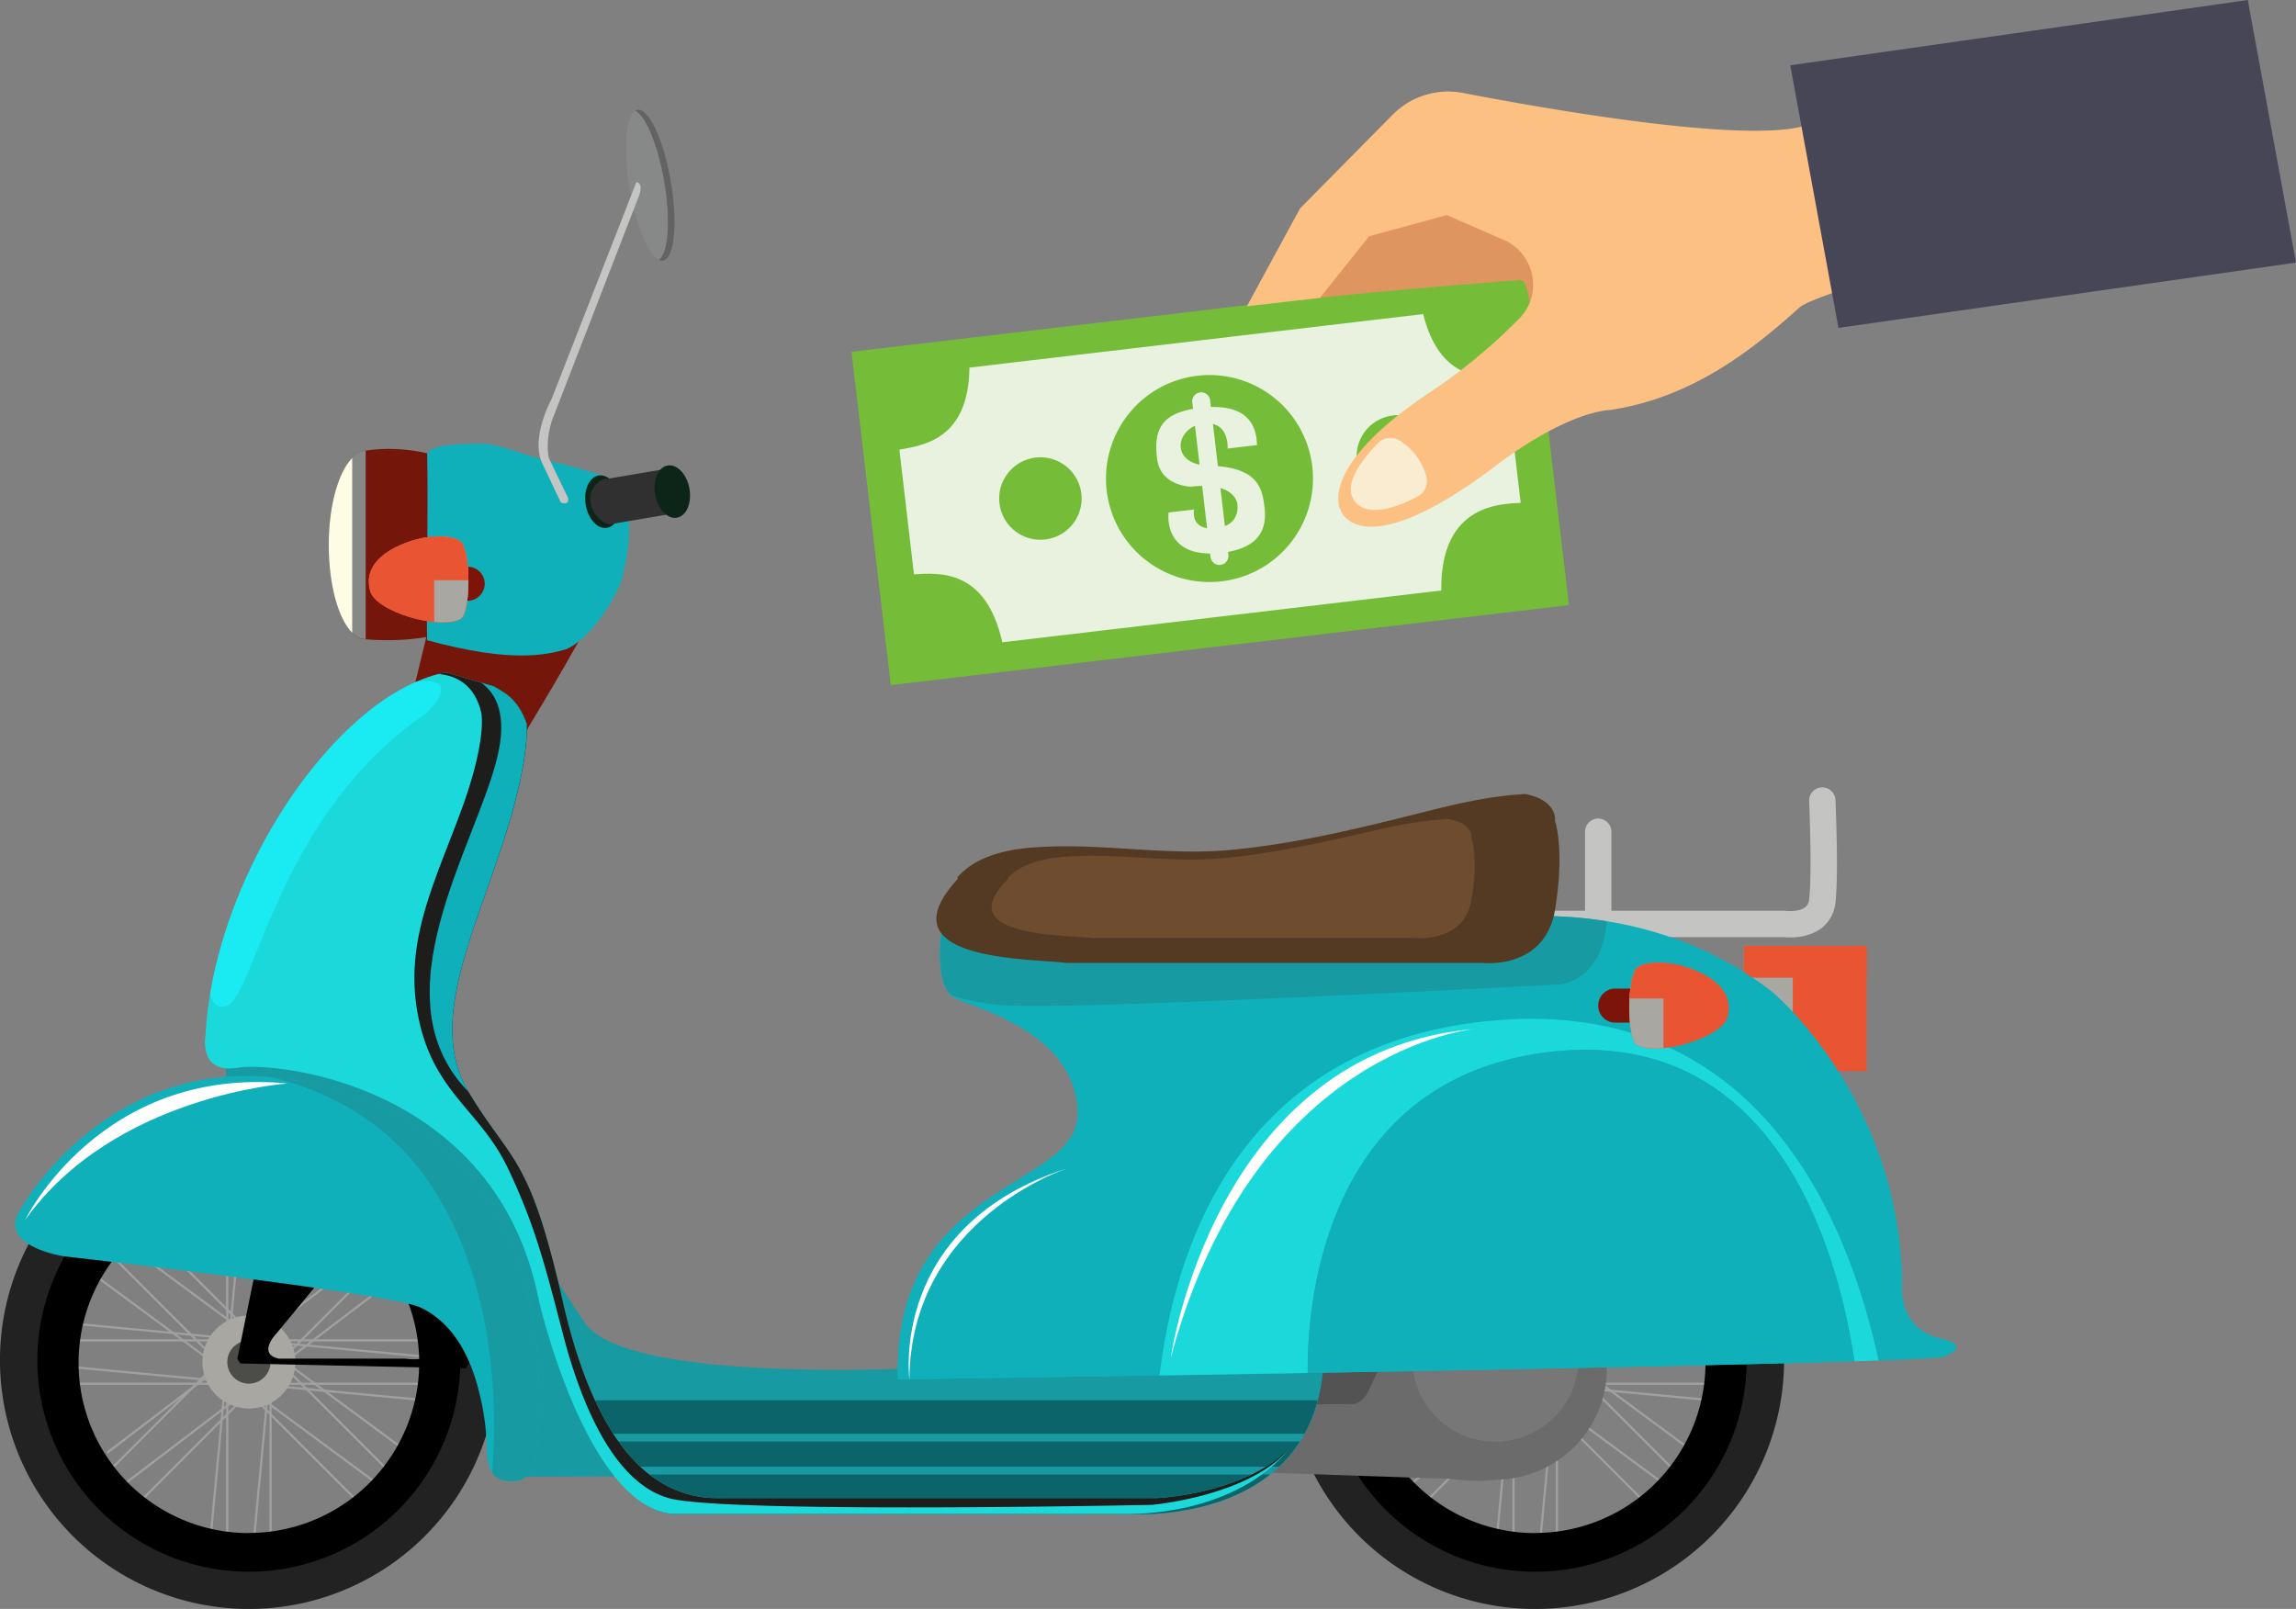 <svg xmlns="http://www.w3.org/2000/svg" viewBox="0 0 819.48 574.27"><rect x="0" y="0" width="819.48" height="574.27" fill="#808080" stroke="none"/><defs><style>.cls-1{isolation:isolate;}.cls-2{fill:#75bd38;}.cls-3{fill:#e8f2de;}.cls-4{fill:#de955f;}.cls-5{fill:#fcc083;}.cls-6{fill:#faecd0;}.cls-7{fill:#474656;}.cls-8{fill:#179aa1;}.cls-11,.cls-9{fill:#e95433;}.cls-10{fill:#a8a7a1;}.cls-11{mix-blend-mode:screen;}.cls-12{fill:#a0a0a0;}.cls-13{fill:#222;}.cls-14{fill:#4c4c49;}.cls-15{fill:#1aebf2;}.cls-16{fill:#10b0bb;}.cls-17{fill:#0c2518;}.cls-18{fill:#6a6b6a;}.cls-19{fill:#525352;}.cls-20{fill:#767776;}.cls-21{fill:#74160a;}.cls-22{fill:#878888;}.cls-23{fill:#fffce6;}.cls-24{fill:#7c140a;}.cls-25{fill:#626362;}.cls-26{fill:#313030;}.cls-27{fill:#c4c4c3;}.cls-28{fill:#0a6469;}.cls-29{fill:none;}.cls-30{fill:#1bd9db;}.cls-31{fill:#543a22;}.cls-32{fill:#6e4c30;}.cls-33{fill:#fff;}.cls-34{fill:#1d1d1b;}</style></defs><g class="cls-1"><g id="圖層_1" data-name="圖層 1"><rect class="cls-2" x="310.09" y="110.89" width="243.71" height="119.79" transform="translate(-17.04 51.78) rotate(-6.73)"/><path class="cls-3" d="M542.76,179.48l-5.27-44.69c-8.83.12-23.66.79-29.54-22.69L346,131.21c-.24,25.74-16.66,27.78-25,29.28L326.21,205c8.62-.5,25.61-2.26,31.53,24.24l156.68-18.48C514,179.43,536.45,179.88,542.76,179.48Z"/><path class="cls-2" d="M484.3,164.6a14.71,14.71,0,1,1,16.35,12.9A14.7,14.7,0,0,1,484.3,164.6Z"/><path class="cls-2" d="M356.73,179.65A14.71,14.71,0,1,1,373,192.55,14.7,14.7,0,0,1,356.73,179.65Z"/><path class="cls-2" d="M395,175.14a36.94,36.94,0,1,1,41,32.35A36.93,36.93,0,0,1,395,175.14Z"/><path class="cls-3" d="M413,163.79c1.25,9.78,12,9.9,12,9.9,1.47-.15,2.82-.23,4.06-.24l1.78,15.07c-5.89-.9-4.65-6.66-4.65-6.66l-9.1,1.07s-2.06,14.58,14.82,14.63l.14,1.24a3.21,3.21,0,0,0,6.38-.75l-.13-1.07c14.53-2.6,13.62-12.19,12.8-17.6s-2.66-11.82-16.41-13l-1.77-15.06c5.74,1.36,5.24,8.78,5.24,8.78l10.48-1.23c-.15-4.9-1.54-14-16.44-13.59l-.3-2.54a3.21,3.21,0,0,0-6.37.76l.29,2.44C415.41,147.78,411.51,152.63,413,163.79ZM441.64,180s1,5.63-4.45,7.78l-1.6-13.57C441.51,176,441.64,180,441.64,180Zm-15.13-28,1.63,13.84C419.1,164,419.76,155,426.51,152Z"/><path class="cls-4" d="M547,72.82s49.71,38.84,1.81,43.48c-2.77.27-2.67-16.63-6.14-16.36-61.37,4.71-78.53,7.2-78.53,7.2S468.21,27.88,547,72.82Z"/><path class="cls-5" d="M478.61,182.36s-9.79-15,32.93-43.13a198.43,198.43,0,0,0,30.77-25.61c8.48-8.63,5.48-23.15-5.62-28l-20.26-8.84-27.76,7.54-17.57,22-26.07,3L464,74.4,497,41a27.87,27.87,0,0,1,25.15-7.82c33.47,6.43,114,20.47,126.91,9.34,0,0,25.17-5.26,35.32-7.47,0,0,45.58,38.34,30.47,51.6,0,0-66.5,17.63-72.63,23.14C625.53,124.83,604,142,574.57,146.35c0,0-14.53,0-40.87,20C485.76,202.58,478.61,182.36,478.61,182.36Z"/><path class="cls-6" d="M499.33,157.11a6.06,6.06,0,0,0-7.42,1c-4.51,4.56-11.83,13.22-9.28,19.22,3.63,8.48,16.86,3.58,23.51-.22a6.19,6.19,0,0,0,2.95-7A21.73,21.73,0,0,0,499.33,157.11Z"/><polygon class="cls-7" points="802.27 0 819.48 93.72 656.18 117.03 638.97 23.31 802.27 0"/><path class="cls-8" d="M80.7,374.69V397s97.64,30.11,107.08,130.08l50.78-.19s-30.76-26.32-39-54.6S183.23,405.77,155,390.21,80.7,374.69,80.7,374.69Z"/><rect class="cls-9" x="622.44" y="337.6" width="43.78" height="44.7"/><rect class="cls-10" x="622.44" y="337.6" width="17.44" height="44.7"/><rect class="cls-11" x="622.44" y="337.6" width="43.78" height="11.37"/><rect class="cls-12" x="80.7" y="425.58" width="0.79" height="121.13"/><rect class="cls-12" x="96.18" y="425.58" width="0.78" height="121.13"/><rect class="cls-12" x="28.27" y="478.01" width="121.13" height="0.78"/><rect class="cls-12" x="28.27" y="493.49" width="121.13" height="0.79"/><rect class="cls-12" x="20.56" y="485.02" width="121.13" height="0.79" transform="translate(-409.75 520.76) rotate(-84.63)"/><rect class="cls-12" x="35.98" y="486.47" width="121.13" height="0.78" transform="translate(-397.23 537.36) rotate(-84.62)"/><rect class="cls-12" x="89.17" y="417.87" width="0.78" height="121.13" transform="translate(-395.15 522.87) rotate(-84.64)"/><rect class="cls-12" x="87.72" y="433.28" width="0.79" height="121.13" transform="translate(-411.81 535.4) rotate(-84.64)"/><polygon class="cls-12" points="40.81 523.77 40.26 523.21 125.91 437.56 126.46 438.12 40.81 523.77"/><rect class="cls-12" x="33.74" y="491.22" width="121.13" height="0.78" transform="translate(-320.03 210.72) rotate(-45.01)"/><rect class="cls-12" x="23.58" y="479.59" width="121.13" height="0.78" transform="matrix(0.8, -0.61, 0.61, 0.8, -273.48, 148.97)"/><rect class="cls-12" x="32.96" y="491.91" width="121.13" height="0.78" transform="translate(-279.06 157.2) rotate(-37.28)"/><polygon class="cls-12" points="136.86 523.77 51.2 438.12 51.76 437.56 137.41 523.21 136.86 523.77"/><rect class="cls-12" x="82.97" y="431.05" width="0.78" height="121.13" transform="translate(-323.21 202.93) rotate(-45)"/><polygon class="cls-12" points="141.93 516.19 44.47 444.26 44.94 443.63 142.39 515.56 141.93 516.19"/><rect class="cls-12" x="83.84" y="431.8" width="0.78" height="121.13" transform="translate(-361.94 267.75) rotate(-53.57)"/><path class="cls-13" d="M88.83,396.6a88.84,88.84,0,1,0,88.84,88.83A88.83,88.83,0,0,0,88.83,396.6Zm0,158.74a69.91,69.91,0,1,1,69.91-69.91A69.91,69.91,0,0,1,88.83,555.34Z"/><path d="M88.83,410a75.49,75.49,0,1,0,75.49,75.48A75.48,75.48,0,0,0,88.83,410Zm0,137.2a60.79,60.79,0,1,1,60.79-60.79A60.79,60.79,0,0,1,88.83,547.15Z"/><path class="cls-10" d="M105.42,486.14a16.59,16.59,0,1,1-16.59-16.59A16.59,16.59,0,0,1,105.42,486.14Z"/><path class="cls-14" d="M96.53,486.14a7.7,7.7,0,1,1-7.7-7.69A7.69,7.69,0,0,1,96.53,486.14Z"/><path d="M104.85,386.72l-20.13,98.2a6,6,0,0,0,1,1.62,1.31,1.31,0,0,0,.12.11l80.45,1.75s5.61-7.6,5.61-20C171.87,453.54,152.68,403.54,104.85,386.72Zm39.53,98.21H99.49c-7.92-1.76-.7-9.11-.7-9.11s17.93-21.64,23.42-28.6c10-12.71,13.82-5.65,13.82-5.65a75.09,75.09,0,0,1,18.74,39.51C155.58,486.57,144.38,484.93,144.38,484.93Z"/><circle class="cls-15" cx="121.21" cy="426.14" r="9.25"/><path class="cls-15" d="M109.77,446.76a2.46,2.46,0,1,1-2.46-2.46A2.46,2.46,0,0,1,109.77,446.76Z"/><path class="cls-16" d="M123,390.11C45.08,364,7.87,430.82,7.87,430.82-2.41,444.7,23,448.43,23,448.43s115.57,13,126.86,18.16c12,5.51,18.12,17.94,21.12,30.17a88,88,0,0,1,2.62,16.51c.36,7.11-.49,15.56,9.33,15.38,9.4-.17,8.53-12.46,8.53-12.46C201.6,408,123,390.11,123,390.11Z"/><path class="cls-8" d="M123,390.11a115.2,115.2,0,0,0-26-5.61c22.42,5.43,42.8,17.67,56.21,37.62,20.15,30,25,67.88,22.53,103.55,1.3,1.87,3.49,3.05,7.21,3,9.4-.17,8.53-12.46,8.53-12.46C201.6,408,123,390.11,123,390.11Z"/><rect class="cls-12" x="539.8" y="425.58" width="0.78" height="121.13"/><rect class="cls-12" x="555.29" y="425.58" width="0.78" height="121.13"/><rect class="cls-12" x="487.37" y="478.01" width="121.13" height="0.78"/><rect class="cls-12" x="487.37" y="493.49" width="121.13" height="0.79"/><rect class="cls-12" x="479.66" y="485.02" width="121.13" height="0.78" transform="translate(6.32 977.77) rotate(-84.62)"/><rect class="cls-12" x="495.08" y="486.47" width="121.13" height="0.78" transform="translate(18.86 994.44) rotate(-84.62)"/><rect class="cls-12" x="548.27" y="417.87" width="0.78" height="121.13" transform="translate(21.02 979.95) rotate(-84.64)"/><rect class="cls-12" x="546.82" y="433.28" width="0.79" height="121.13" transform="translate(4.36 992.49) rotate(-84.64)"/><rect class="cls-12" x="481.89" y="480.27" width="121.13" height="0.78" transform="translate(-181.09 522.83) rotate(-44.88)"/><rect class="cls-12" x="492.84" y="491.22" width="121.13" height="0.78" transform="translate(-185.58 534.61) rotate(-44.95)"/><rect class="cls-12" x="482.68" y="479.59" width="121.13" height="0.78" transform="translate(-179.73 426.99) rotate(-37.27)"/><rect class="cls-12" x="492.06" y="491.91" width="121.13" height="0.78" transform="translate(-185.28 435.25) rotate(-37.28)"/><polygon class="cls-12" points="595.96 523.77 510.31 438.12 510.86 437.56 596.51 523.21 595.96 523.77"/><rect class="cls-12" x="542.07" y="431.05" width="0.78" height="121.13" transform="translate(-188.74 527.57) rotate(-45)"/><rect class="cls-12" x="552.14" y="419.35" width="0.78" height="121.13" transform="translate(-161.72 639.46) rotate(-53.57)"/><rect class="cls-12" x="542.94" y="431.8" width="0.78" height="121.13" transform="translate(-175.47 637.13) rotate(-53.57)"/><path class="cls-13" d="M547.93,396.6a88.84,88.84,0,1,0,88.84,88.83A88.83,88.83,0,0,0,547.93,396.6Zm0,158.74a69.91,69.91,0,1,1,69.91-69.91A69.91,69.91,0,0,1,547.93,555.34Z"/><path d="M547.93,410a75.49,75.49,0,1,0,75.49,75.48A75.48,75.48,0,0,0,547.93,410Zm0,137.2a60.79,60.79,0,1,1,60.79-60.79A60.79,60.79,0,0,1,547.93,547.15Z"/><path class="cls-10" d="M564.52,486.14a16.59,16.59,0,1,1-16.59-16.59A16.59,16.59,0,0,1,564.52,486.14Z"/><path class="cls-14" d="M555.63,486.14a7.7,7.7,0,1,1-7.7-7.69A7.69,7.69,0,0,1,555.63,486.14Z"/><path class="cls-17" d="M551.29,466.59a8.16,8.16,0,0,1-8.16,8.17H368.5a8.17,8.17,0,0,1-8.16-8.17h0a8.17,8.17,0,0,1,8.16-8.16H543.13a8.16,8.16,0,0,1,8.16,8.16Z"/><path class="cls-18" d="M355.69,457.47l175-8.92a39.83,39.83,0,0,1,6,79.44c-6.25.46-9.89,1-18.82-.13l-145.94-5s-43.39-1.78-41.15-49C330.71,473.87,333,455,355.69,457.47Z"/><path class="cls-19" d="M434,457.31l64.49-2.72c10-.42,4.27,10.84,4.27,10.84s-6.9,15.13-14.36,31.14c0,.08-2.16,4.64-6,4.56l-36,.28a8.42,8.42,0,0,1-8-5.63h0c-5.77-13.85-11.1-27-11.9-30.26C424.6,458.08,434,457.31,434,457.31Z"/><path class="cls-19" d="M336.14,482.14c0,3.13,4.29,5.67,9.61,5.69l143.91.33c5.32,0,9.63-2.52,9.64-5.64h0c0-3.13-4.3-5.68-9.61-5.69l-143.91-.33c-5.32,0-9.64,2.51-9.64,5.64Z"/><path class="cls-20" d="M504.14,487.13a29.67,29.67,0,1,0,27.37-31.8A29.67,29.67,0,0,0,504.14,487.13Z"/><path class="cls-21" d="M154.18,219.15l-23.59,96.7s-5.37,16.45,0,19.39L162.71,348l25.75-88.23s15.82-25.77,25.4-44.5c0,0,11.87-26.78,10.15-26.78-18.13,0-47.18-27.57-47.18-27.57s-18.62,1.62-18.81,6.32S154.18,219.15,154.18,219.15Z"/><path class="cls-21" d="M193,194.53c-.24,18.58-26.21,36.68-62.85,33.64-7-.58-12.77-15.06-12.77-33.64s5.85-32.57,12.77-33.65C161,156,193.16,179,193,194.53Z"/><path class="cls-22" d="M130.52,160.83l-.41,0c-6.92,1.08-12.77,15.06-12.77,33.65s5.76,33.06,12.77,33.64l.41,0Z"/><path class="cls-23" d="M125.71,163.44c-4.83,5-8.37,16.64-8.37,31.09s3.5,26.47,8.37,31.33Z"/><path class="cls-16" d="M214.58,169.63c-15.38-4.94-21.5-5.37-27.38-7.55-6-1.86-11.52-4-17.15-3.75-6.17.26-14.9,0-17.59,3.46.44,17.59-.34,60.32,0,66.72,30.39,8.3,42.62,5.16,49.48,3.27,5-2,13.22-9.65,19.52-23.43C221.46,208.35,231.84,175.18,214.58,169.63Z"/><path class="cls-24" d="M173,208.35a6.07,6.07,0,0,1-6.07,6.07h-16.7a6.07,6.07,0,0,1-6.07-6.07h0a6.07,6.07,0,0,1,6.07-6.07h16.7a6.07,6.07,0,0,1,6.07,6.07Z"/><path class="cls-22" d="M239.44,64.86C242,79.73,240.73,92.35,236.68,93s-9.4-10.81-11.93-25.68-1.29-27.49,2.76-28.18S236.91,50,239.44,64.86Z"/><path class="cls-25" d="M239.44,64.86c-2.53-14.88-7.87-26.37-11.93-25.68a2.15,2.15,0,0,0-.81.32c3.78,1.91,8.16,12.36,10.38,25.4,2.35,13.83,1.45,25.7-2,27.86a2.5,2.5,0,0,0,1.55.28C240.73,92.35,242,79.73,239.44,64.86Z"/><path class="cls-17" d="M221.3,178.11c.79,5.17-1.32,9.78-4.71,10.3s-6.78-3.25-7.57-8.41,1.31-9.78,4.7-10.3S220.5,173,221.3,178.11Z"/><path class="cls-26" d="M243.31,174.58c.76,4.39.08,8.18-1.51,8.46l-23.54,4c-2.11.37-4.56-1.83-5.66-3.35a9.26,9.26,0,0,1-1.68-7.69c.57-1.92,2.46-4.52,4.61-4.88l23.53-4C240.65,166.84,242.56,170.18,243.31,174.58Z"/><path class="cls-17" d="M246.07,174.36c.92,5.15-1.06,9.81-4.44,10.42s-6.86-3.07-7.79-8.21,1.06-9.81,4.43-10.42S245.14,169.22,246.07,174.36Z"/><path class="cls-9" d="M149.49,192.31S128.2,196.92,132.12,211c2,7.32,24.81,14.08,32.35,9.9,3.2-1.78,3.72-20,.78-26.45C163.72,191.06,155.51,190.84,149.49,192.31Z"/><path class="cls-9" d="M149.49,192.31S128.2,196.92,132.12,211c2,7.32,24.81,14.08,32.35,9.9,3.2-1.78,3.72-20,.78-26.45C163.72,191.06,155.51,190.84,149.49,192.31Z"/><path class="cls-10" d="M165.25,194.4c-1.09-2.39-5.6-3.17-10.29-2.89V222c3.86.37,7.33.09,9.51-1.12C167.67,219.07,168.19,200.85,165.25,194.4Z"/><path class="cls-11" d="M167.19,207.11c0-4.92-.66-9.91-1.94-12.71-1.53-3.34-9.74-3.56-15.76-2.09,0,0-17.33,3.76-17.84,14.8Z"/><path class="cls-27" d="M227.13,65l-30.22,77.33s-8.1,14.7-3,23.8l6.14,13a1.9,1.9,0,0,0,2.62,0,2.21,2.21,0,0,0-.15-1.95c-.58-1-6.61-13.67-6.61-13.67s-1.61-6.17,1.47-14.4l30.56-78.9S230,65.44,227.13,65Z"/><path class="cls-8" d="M331.57,488.16s-107,6.11-122.72-15.78l-25.47-38.91-2.19,1.6a114.94,114.94,0,0,1,9.65,23.36s18.37,79,49.11,81.92h163s66.77,5.17,69.54-54.92Z"/><path class="cls-8" d="M204.52,499.81c8.41,19.61,20.45,39.1,35.43,40.54h163s55.53,4.29,67.4-40.54Z"/><path class="cls-28" d="M456.47,523.51a47.74,47.74,0,0,0,7.46-9H211.68a103.44,103.44,0,0,0,5.59,9Z"/><path class="cls-28" d="M219.31,526.3c6.05,7.82,13,13.32,20.64,14.05h163s29.73,2.28,50.33-14.05Z"/><path class="cls-28" d="M465.58,511.75a52.73,52.73,0,0,0,4.73-11.94H204.52c1.73,4,3.62,8.07,5.65,11.94Z"/><path class="cls-29" d="M185.44,247.69l2.34,7.49C187.15,249.41,185.44,247.69,185.44,247.69Z"/><path class="cls-30" d="M412.92,534.72H257.76c-24.68.8-45.14-18.53-57-70.71s-18.19-48.82-33.53-74.32,3.59-59.13,14.75-96.74c5-16.86,6.22-27.68,6.05-34.5-1.3-4.12-3.85-8.2-7.06-10.53-1.48-1.06-3.06-2-4.61-2.9l-17-5s-12.25,1.17-28.43,14.38C100.17,279.51,75.56,328,73.36,369.29c0,0-2.75,14.17,11.36,11.82s92.72,6.07,107.67,83.35c0,0,16.82,72.93,47.56,75.89h163s37.8,1.16,57.7-23.86C444.65,533.34,412.92,534.72,412.92,534.72Z"/><path class="cls-16" d="M692.08,477.66c-15.34-3.93-13.19-19.61-13.19-19.61-1-66.5-46.56-104.14-46.56-104.14-66.48-50.87-149-14.2-149-14.2-20.81,8.65-13.34-29-13.34-29h-30.6q-1.1,7.32-2.2,14.65c-.32,2.1-.62,4.2-.93,6.3l-76-3.1v3.51h-24.2s-3.15,20.39,5.08,24.31,42.42,12.12,43.54,40.34-66.07,24-64.21,95.63c0,0,365.63-5.28,373.14-8.17C704.87,479.93,692.08,477.66,692.08,477.66Z"/><path class="cls-27" d="M638.88,334.6a20.43,20.43,0,0,1-2.4-.13h-94a4.7,4.7,0,0,1,0-9.4h94.31a4.89,4.89,0,0,1,.66.05c1.13.15,4.89.23,6.86-1.3a3.75,3.75,0,0,0,1.4-2.82c1.12-9.5,0-34.77,0-35a4.7,4.7,0,1,1,9.39-.42c.05,1.06,1.18,26.29,0,36.55a13.19,13.19,0,0,1-5,9.18C646.38,334.08,641.79,334.6,638.88,334.6Z"/><path class="cls-27" d="M570.43,332.11a4.71,4.71,0,0,1-4.7-4.7V296.86a4.7,4.7,0,0,1,9.4,0v30.55A4.7,4.7,0,0,1,570.43,332.11Z"/><path class="cls-15" d="M625.54,352.86s34.23,29,44.81,68.69c0,0,2.64,8.81,4.7,30s3.52,27.07,15.28,28.23c0,0-15.28,3-17.24-11.72C670.82,451,669.48,398.2,625.54,352.86Z"/><path class="cls-16" d="M692.08,477.66c-15.34-3.93-13.19-19.61-13.19-19.61-1-66.5-46.56-104.14-46.56-104.14-66.48-50.87-149-14.2-149-14.2-20.81,8.65-13.34-29-13.34-29h-30.6q-1.1,7.32-2.2,14.65c-.32,2.1-.62,4.2-.93,6.3l-76-3.1v3.51h-24.2s-3.15,20.39,5.08,24.31,42.42,12.12,43.54,40.34-66.07,24-64.21,95.63c0,0,39.75-.58,93.31-1.45C419,447.78,440.53,376.1,526.16,365c92.1-11.93,130.43,56.54,144.34,120.58,13.67-.49,22.11-.95,23.19-1.37C704.87,479.93,692.08,477.66,692.08,477.66Z"/><path class="cls-30" d="M526.16,365C440.53,376.1,419,447.78,413.86,490.94l52.86-.88c-.26-19.84,3.52-103.87,85-114.43C626.5,366,653.84,432.84,661.9,485.88l8.6-.29C656.59,421.55,618.26,353.08,526.16,365Z"/><path class="cls-16" d="M551.76,375.63c-81.52,10.56-85.3,94.59-85,114.43,71.76-1.25,151.91-2.8,195.18-4.18C653.84,432.84,626.5,366,551.76,375.63Z"/><path class="cls-24" d="M599.27,358.93A6.08,6.08,0,0,1,593.2,365H576.51a6.08,6.08,0,0,1-6.08-6.08h0a6.08,6.08,0,0,1,6.08-6.07H593.2a6.07,6.07,0,0,1,6.07,6.07Z"/><path class="cls-9" d="M599.19,344.46s21.29,4.61,17.38,18.63c-2.05,7.33-24.82,14.08-32.35,9.9-3.2-1.77-3.73-20-.79-26.44C585,343.2,593.17,343,599.19,344.46Z"/><path class="cls-10" d="M583.43,346.55c1.09-2.39,5.6-3.18,10.29-2.9v30.47c-3.86.37-7.32.08-9.5-1.13C581,371.22,580.49,353,583.43,346.55Z"/><path class="cls-11" d="M616.49,356.42c-3-8.86-17.3-12-17.3-12-6-1.47-14.23-1.26-15.76,2.09-1,2.25-1.63,5.94-1.85,9.87Z"/><path class="cls-8" d="M556.6,351.35s15.22-.76,16.87-22.53h0c-48.17-7.74-90.11,10.89-90.11,10.89-20.81,8.65-13.34-29-13.34-29h-30.6q-1.1,7.32-2.2,14.65c-.32,2.1-.62,4.2-.93,6.3l-76-3.1v3.51h-24.2s-2.71,17.58,3.49,23.22a78.34,78.34,0,0,0,20.71,3.6C389.81,360.34,556.6,351.35,556.6,351.35Z"/><path class="cls-31" d="M544.49,283.43c-.85,0-1.66.08-2.41.14-10.44.73-20.73,3-30.86,5.51-23.83,6-47.72,12.05-72.27,14.3-21.07,1.93-41.58-1.78-62.6-1.26-9.25.22-19.41,1-27.69,5.5a25.64,25.64,0,0,0-7,5.58c.05.19.28.41.14.56-27.19,29.53,26.45,28.26,38.71,29.93h149s22,2.49,25.53-19.13S555,293,555,293,556.12,285.73,544.49,283.43Z"/><path class="cls-32" d="M517,292.32l-1.87.1a153.17,153.17,0,0,0-23.94,3.89c-18.48,4.2-37,8.5-56,10.08-16.34,1.37-32.25-1.25-48.55-.89-7.17.16-15.05.69-21.47,3.88a19.54,19.54,0,0,0-5.45,3.94c0,.13.21.29.11.39-21.09,20.82,20.51,19.93,30,21.1H505.34s17.1,1.76,19.81-13.48,0-22.28,0-22.28S526,293.94,517,292.32Z"/><path class="cls-15" d="M80.7,359.08c10.54-3.44,18-68.32,71.67-104.65,0,0,13.49-13.11-3.67-11.12a77.23,77.23,0,0,0-17.8,11.12C103.68,276.64,81.28,317.19,75,354.88,76,358.14,77.7,360.06,80.7,359.08Z"/><path class="cls-33" d="M9,435.39s26.89-55.12,93.64-48.67C102.6,386.72,40.69,390.93,9,435.39Z"/><path class="cls-34" d="M412.92,534.72H257.76c-24.68.8-45.14-18.53-57-70.71s-18.19-48.82-33.53-74.32,3.59-59.13,14.75-96.74c5-16.86,6.22-27.68,6.05-34.5-1.3-4.12-3.85-8.2-7.06-10.53-1.48-1.06-3.06-2-4.61-2.9l-17-5a22.38,22.38,0,0,0-2.83.55c6.08.54,12.87,3.59,15.24,13.83,0,0,2.28,9.42-7.42,35.58s-20.49,47.07-14.92,73.63,21.93,32.63,31.79,53.26,13.55,35.68,19.79,59.6,17.8,52.58,37.58,58.22,172.6,2.43,172.6,2.43,35.42-3.11,49.45-20.66C444.65,533.34,412.92,534.72,412.92,534.72Z"/><path class="cls-29" d="M159.33,240.05l12.41,3.63A22,22,0,0,0,159.33,240.05Z"/><path class="cls-16" d="M180.93,247.92c-1.48-1.06-3.06-2-4.61-2.9l-4.58-1.34c5.31,3.76,9.51,11.38,5.69,26.87-7.83,31.8-43.22,85.4-10.24,119.14-15.35-25.51,3.59-59.13,14.75-96.74,5-16.86,6.22-27.68,6.05-34.5C186.69,254.33,184.14,250.25,180.93,247.92Z"/><path class="cls-33" d="M417.89,484.49S433.34,375.2,526.35,367.26C526.35,367.26,447.58,374.14,417.89,484.49Z"/><path class="cls-33" d="M324.58,492.33s-7.46-54.92,56.6-75.43C381.18,416.9,325,434.88,324.58,492.33Z"/></g></g></svg>